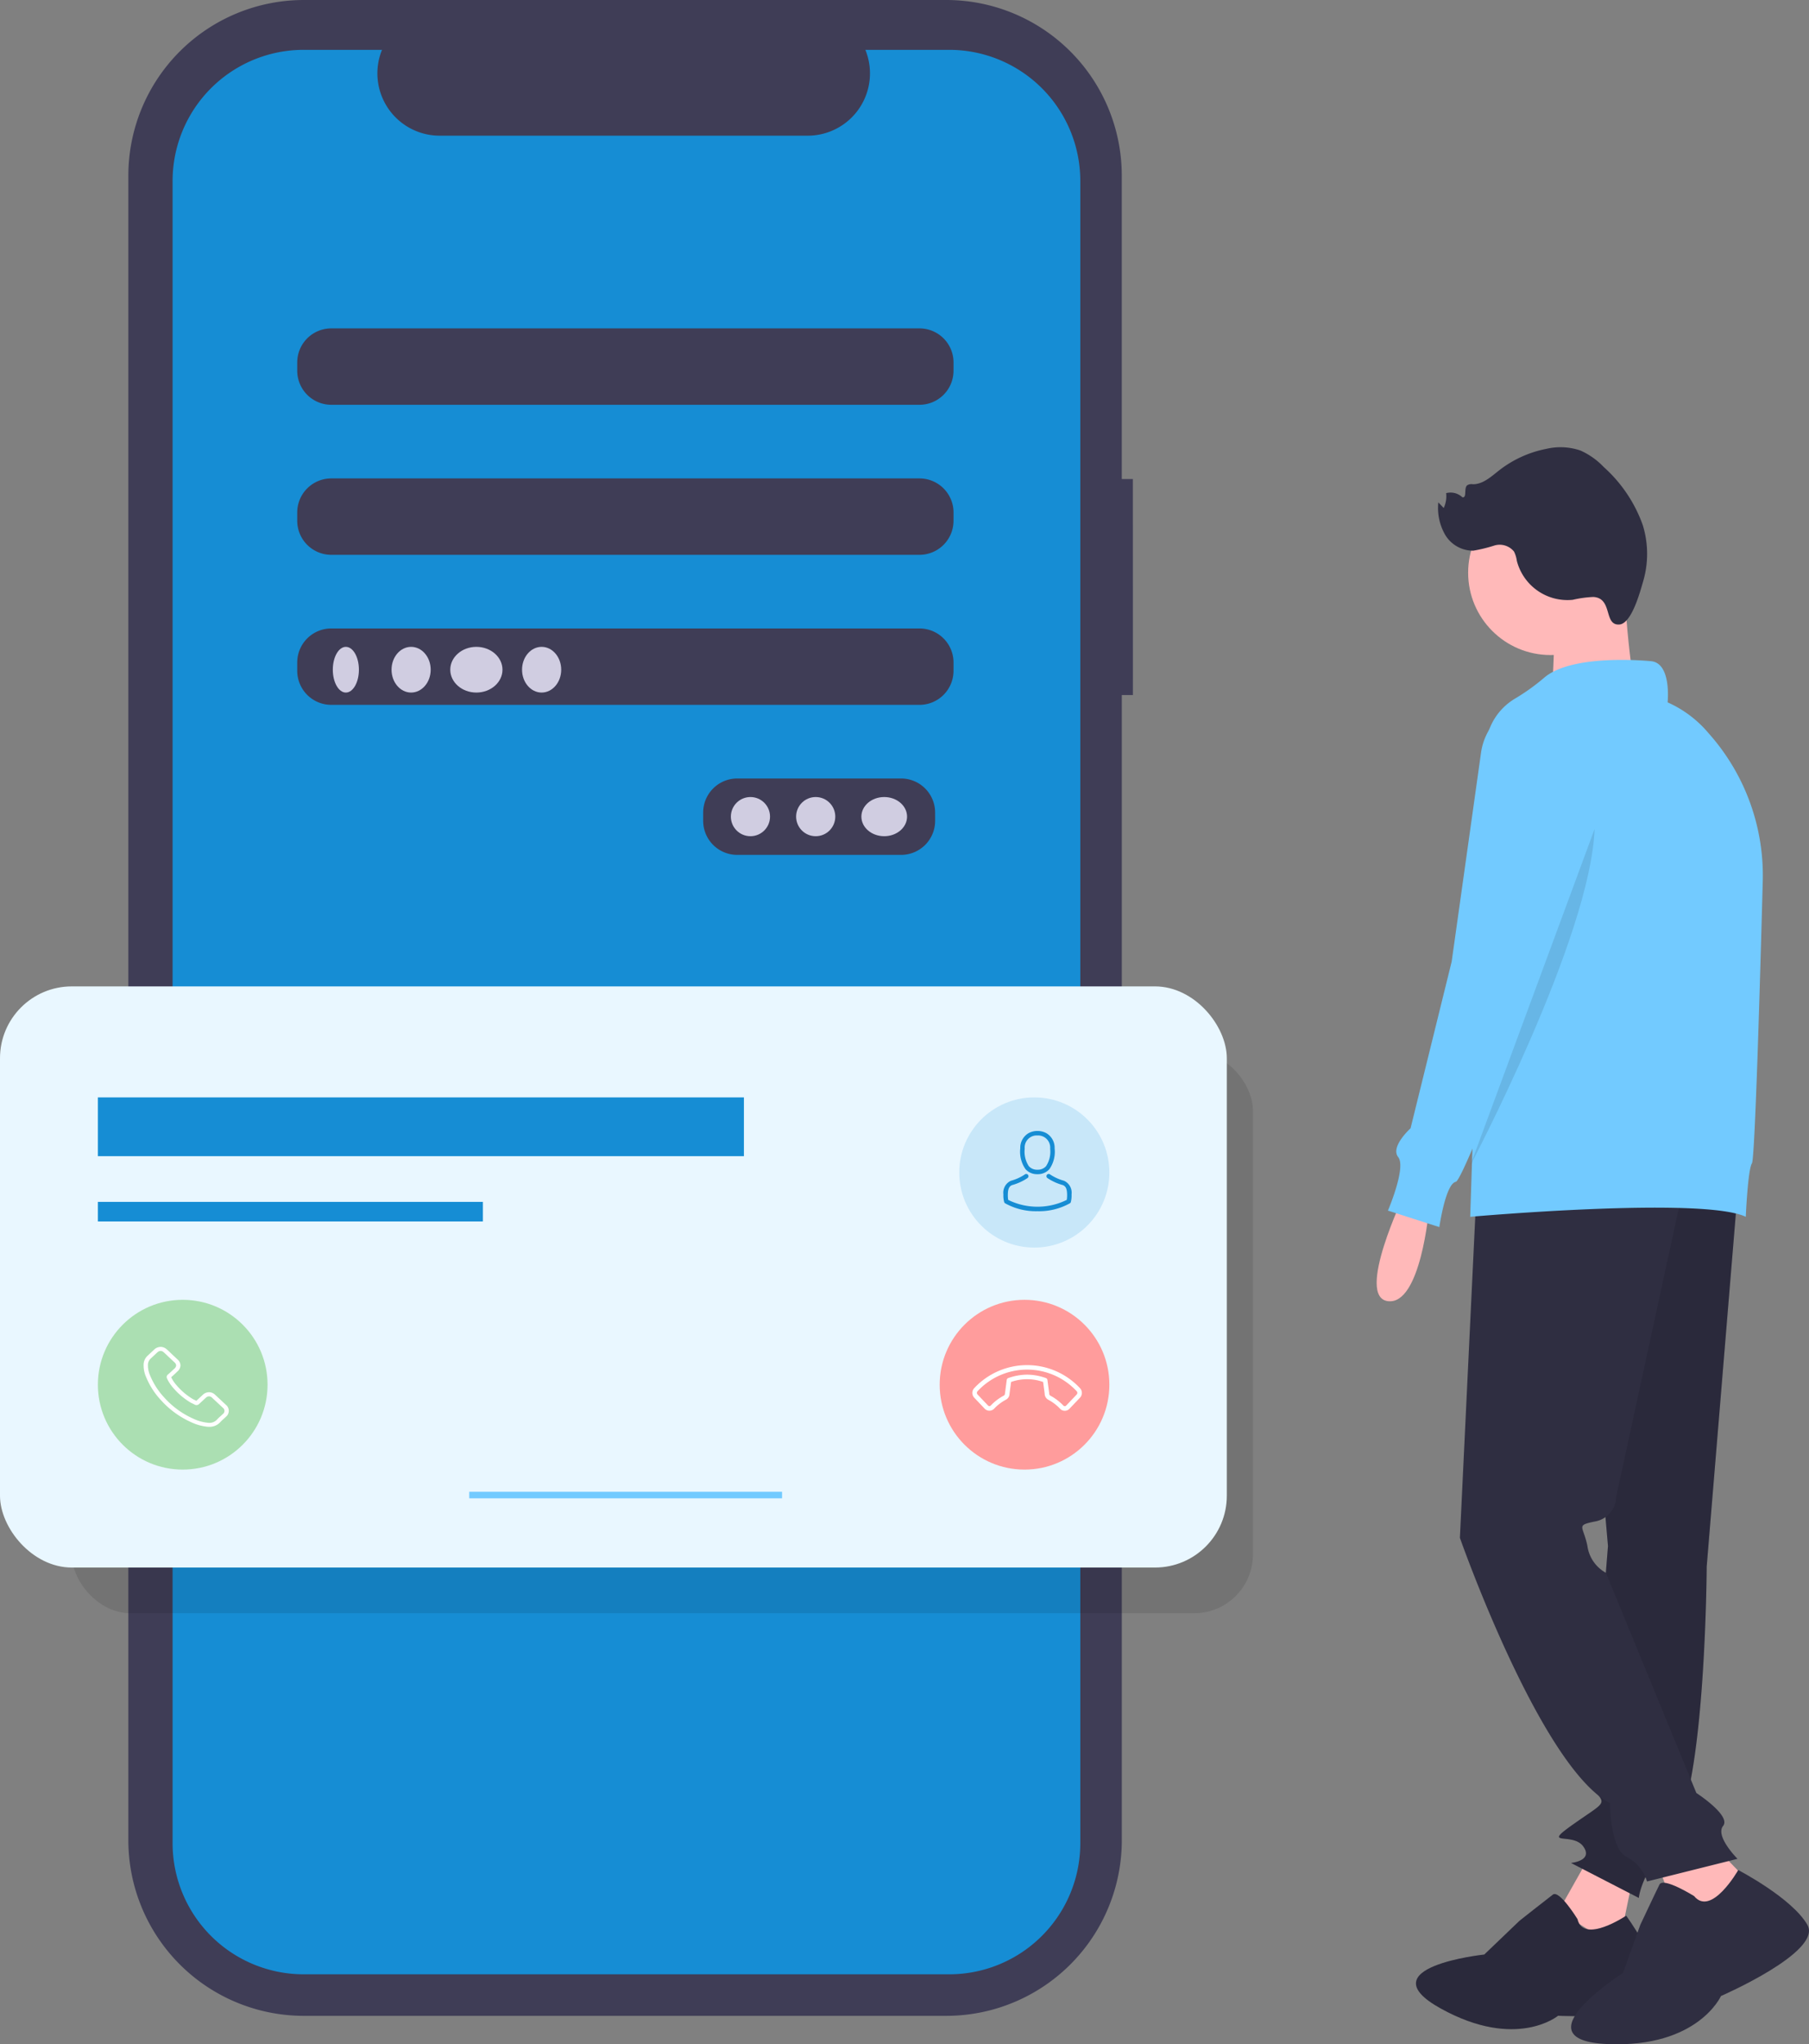 <?xml version="1.0" encoding="UTF-8" standalone="no"?>
<!DOCTYPE svg PUBLIC "-//W3C//DTD SVG 1.1//EN" "http://www.w3.org/Graphics/SVG/1.1/DTD/svg11.dtd"><svg xmlns="http://www.w3.org/2000/svg" width="277.215" height="313.075" viewBox="0 0 277.215 313.075"><rect x="0" y="0" width="277.215" height="313.075" fill="#808080" stroke="none"/><defs><style>.a{fill:#3f3d56;}.b{fill:#168dd4;}.c{fill:#d0cde1;}.d{fill:#ffb9b9;}.e{fill:#2f2e41;}.f{opacity:0.1;}.g,.m{fill:none;}.g{stroke:#3f3d56;stroke-miterlimit:10;}.h{fill:#72caff;}.i{fill:#e9f7ff;}.j{fill:#c8e7f9;}.k{fill:#abdfb2;}.l{fill:#ff9c9c;}.m{stroke:#72caff;}.n{fill:#fff;}</style></defs><g transform="translate(-323 -922.937)"><g transform="translate(342.667 922.937)"><path class="a" d="M604.389,162.285h-1.7V115.817A26.9,26.9,0,0,0,575.8,88.922h-98.45a26.9,26.9,0,0,0-26.895,26.895V370.746a26.9,26.9,0,0,0,26.895,26.895H575.8a26.9,26.9,0,0,0,26.895-26.895V195.362h1.7Z" transform="translate(-450.453 -88.922)"/><path class="b" d="M585.113,106.529H572.262a9.542,9.542,0,0,1-8.835,13.146h-56.4a9.542,9.542,0,0,1-8.835-13.146h-12A20.085,20.085,0,0,0,466.1,126.614V381.169a20.085,20.085,0,0,0,20.085,20.085h98.924A20.085,20.085,0,0,0,605.2,381.169V126.613a20.085,20.085,0,0,0-20.085-20.084Zm-2.159,118.09a5.217,5.217,0,0,1-5.2,5.2H552.607a5.218,5.218,0,0,1-5.2-5.2v-1.3a5.218,5.218,0,0,1,5.2-5.2h25.145a5.218,5.218,0,0,1,5.2,5.2Zm2.818-22.977a5.218,5.218,0,0,1-5.2,5.2H490.4a5.218,5.218,0,0,1-5.2-5.2v-1.3a5.218,5.218,0,0,1,5.2-5.2h90.174a5.218,5.218,0,0,1,5.2,5.2Zm0-22.977a5.218,5.218,0,0,1-5.2,5.2H490.4a5.218,5.218,0,0,1-5.2-5.2v-1.3a5.218,5.218,0,0,1,5.2-5.2h90.174a5.218,5.218,0,0,1,5.2,5.2Zm0-22.977a5.218,5.218,0,0,1-5.2,5.2H490.4a5.218,5.218,0,0,1-5.2-5.2v-1.3a5.218,5.218,0,0,1,5.2-5.2h90.174a5.218,5.218,0,0,1,5.2,5.2Z" transform="translate(-459.319 -98.896)"/><ellipse class="c" cx="2" cy="3.5" rx="2" ry="3.5" transform="translate(31.333 99.063)"/><ellipse class="c" cx="3" cy="3.5" rx="3" ry="3.5" transform="translate(40.333 99.063)"/><ellipse class="c" cx="4" cy="3.5" rx="4" ry="3.5" transform="translate(49.333 99.063)"/><ellipse class="c" cx="3" cy="3.5" rx="3" ry="3.5" transform="translate(60.333 99.063)"/><circle class="c" cx="3" cy="3" r="3" transform="translate(92.333 122.063)"/><circle class="c" cx="3" cy="3" r="3" transform="translate(102.333 122.063)"/><ellipse class="c" cx="3.5" cy="3" rx="3.5" ry="3" transform="translate(112.333 122.063)"/><g transform="translate(191.291 68.497)"><path class="d" d="M850.1,510.77s-7.563,15.757-2.521,16.387,6.3-14.181,6.3-14.181Z" transform="translate(-845.843 -396.384)"/><path class="d" d="M797.59,654.464l-5.042,8.935,9.139,5.719,2.182-10.551Z" transform="translate(-764.658 -439.233)"/><path class="e" d="M884.5,761.845s-2.768-4.507-3.77-3.753-5.132,4.024-5.132,4.024l-5.38,5.153s-18.177,1.922-6.627,8.29,17.932,1.088,17.932,1.088,16.177.841,15.916-3.672-5.478-11.653-5.478-11.653S885.386,765.73,884.5,761.845Z" transform="translate(-853.721 -536.437)"/><path class="f" d="M884.5,761.845s-2.768-4.507-3.77-3.753-5.132,4.024-5.132,4.024l-5.38,5.153s-18.177,1.922-6.627,8.29,17.932,1.088,17.932,1.088,16.177.841,15.916-3.672-5.478-11.653-5.478-11.653S885.386,765.73,884.5,761.845Z" transform="translate(-853.721 -536.437)"/><path class="e" d="M937.665,500.73l-4.727,57.2s-.158,34.193-5.2,40.811-5.2,9.927-5.2,9.927l-10.4-5.358s3.467-.315,1.891-2.521-6.3,0-1.891-3.151,5.357-3.254,4.254-4.621a7.613,7.613,0,0,1-1.418-2.942l2.836-35.3-5.358-61.453Z" transform="translate(-882.358 -386.502)"/><path class="f" d="M937.665,500.73l-4.727,57.2s-.158,34.193-5.2,40.811-5.2,9.927-5.2,9.927l-10.4-5.358s3.467-.315,1.891-2.521-6.3,0-1.891-3.151,5.357-3.254,4.254-4.621a7.613,7.613,0,0,1-1.418-2.942l2.836-35.3-5.358-61.453Z" transform="translate(-882.358 -386.502)"/><path class="g" d="M956.7,759.378" transform="translate(-908.639 -537.214)"/><path class="d" d="M825.986,652.817l4.412,11.66L843,659.75l-7.879-8.194Z" transform="translate(-783.6 -437.586)"/><path class="e" d="M933.434,753.518s-4.71-2.944-5.3-1.766-2.944,6.182-2.944,6.182l-2.65,7.36s-16.192,10.3-2.355,10.893,17.369-7.36,17.369-7.36,15.6-6.771,13.248-10.892-10.6-8.4-10.6-8.4S936.083,756.757,933.434,753.518Z" transform="translate(-884.788 -531.64)"/><path class="e" d="M877.8,508.711l-2.521,52.628s12.291,34.981,23.005,40.653c0,0,0,6.933,2.521,8.194a6.329,6.329,0,0,1,3.151,3.782l13.866-3.467s-3.467-3.466-2.206-5.042-4.1-5.042-4.1-5.042L897.658,566.7a5.559,5.559,0,0,1-2.836-4.1c-.63-3.151-1.891-3.151,1.26-3.782a3.915,3.915,0,0,0,3.151-3.782l10.4-47.9Z" transform="translate(-862.52 -394.325)"/><ellipse class="d" cx="12.606" cy="12.606" rx="12.606" ry="12.606" transform="translate(14.024 6.607)"/><path class="d" d="M918.591,293.056s.945,16.072,2.206,17.648-13.236,1.261-13.236,1.261.945-13.551,0-14.812S918.591,293.056,918.591,293.056Z" transform="translate(-880.774 -273.055)"/><path class="h" d="M906.649,322.233s-11.975-1.261-16.387,2.521a32.438,32.438,0,0,1-4.513,3.229,9.257,9.257,0,0,0-4.491,7.664l-2.34,71.674s35.611-3.151,42.229,0c0,0,.315-7.248.945-8.194.459-.689,1.254-28.176,1.651-43.022a32.69,32.69,0,0,0-8.274-22.816,17.445,17.445,0,0,0-6.3-4.753S909.8,322.549,906.649,322.233Z" transform="translate(-864.578 -289.469)"/><path class="h" d="M870.955,336.925h0a9.309,9.309,0,0,0-6.849,7.707l-4.5,32-6.3,25.526s-3.151,2.836-1.891,4.412-1.576,8.194-1.576,8.194l7.879,2.521s.945-6.618,2.521-6.933c1.385-.277,16.886-41.687,20.623-51.719.515-1.383.807-2.17.807-2.17S881.039,335.35,870.955,336.925Z" transform="translate(-848.107 -297.859)"/><path class="f" d="M897.983,381.741,878.917,433.32S897.353,398.444,897.983,381.741Z" transform="translate(-864.578 -323.293)"/><path class="e" d="M891.35,269.849a16.8,16.8,0,0,0-3.166.437,8.013,8.013,0,0,1-8.564-5.974,4.583,4.583,0,0,0-.438-1.427,2.827,2.827,0,0,0-3.005-.914,23.2,23.2,0,0,1-3.246.79,4.971,4.971,0,0,1-4.29-2.428,8.235,8.235,0,0,1-1.053-4.973l.825.866a4.191,4.191,0,0,0,.374-2.277,2.642,2.642,0,0,1,2.5.641c.727.077.178-1.349.719-1.842a1.25,1.25,0,0,1,.88-.165c1.547.015,2.8-1.169,4.019-2.122a17.078,17.078,0,0,1,7.213-3.29,9.489,9.489,0,0,1,5.263.255,11.242,11.242,0,0,1,3.554,2.521,21.7,21.7,0,0,1,5.972,8.86,14.915,14.915,0,0,1,.071,8.649c-.435,1.468-1.746,6.5-3.665,6.612C892.9,274.214,894.35,270.028,891.35,269.849Z" transform="translate(-858.135 -246.922)"/></g></g><g transform="translate(323 1073.701)"><rect class="f" width="181" height="86" rx="9" transform="translate(11 10.299)"/><rect class="i" width="188" height="89" rx="11" transform="translate(0 0.299)"/><rect class="b" width="99" height="9" transform="translate(15 17.299)"/><rect class="b" width="59" height="3" transform="translate(15 33.299)"/><circle class="j" cx="11.5" cy="11.5" r="11.5" transform="translate(147 17.299)"/><circle class="k" cx="13" cy="13" r="13" transform="translate(15 48.299)"/><circle class="l" cx="13" cy="13" r="13" transform="translate(144 48.299)"/><line class="m" x2="47.939" transform="translate(71.908 78.198)"/></g><g transform="translate(239.928 950)"><g transform="translate(200.756 146.138)"><path class="b" d="M139.693,6.623h.081a2.349,2.349,0,0,0,1.794-.776,4.656,4.656,0,0,0,.8-3.179A2.6,2.6,0,0,0,141.134.359,2.83,2.83,0,0,0,139.765,0h-.043a2.834,2.834,0,0,0-1.369.349,2.6,2.6,0,0,0-1.25,2.319,4.656,4.656,0,0,0,.8,3.179A2.339,2.339,0,0,0,139.693,6.623Zm-1.911-3.892c0-.008,0-.015,0-.02A1.851,1.851,0,0,1,139.719.69h.031a1.861,1.861,0,0,1,1.934,2.021.05.05,0,0,0,0,.02,4.03,4.03,0,0,1-.629,2.66,1.668,1.668,0,0,1-1.311.545h-.025a1.663,1.663,0,0,1-1.308-.545A4.052,4.052,0,0,1,137.782,2.731Z" transform="translate(-98.438)"/><path class="b" d="M46.527,262.409V262.4c0-.02,0-.041,0-.064a2,2,0,0,0-1.153-2.059l-.025-.008a7.345,7.345,0,0,1-2.113-.962.344.344,0,1,0-.395.562,7.927,7.927,0,0,0,2.324,1.061c.593.211.659.845.677,1.425a.511.511,0,0,0,0,.064,4.621,4.621,0,0,1-.053.786,10.164,10.164,0,0,1-8.977,0,4.374,4.374,0,0,1-.053-.786c0-.02,0-.041,0-.064.018-.58.084-1.214.677-1.425a8,8,0,0,0,2.324-1.061.344.344,0,1,0-.395-.562,7.264,7.264,0,0,1-2.113.962l-.025.008a2,2,0,0,0-1.153,2.059.511.511,0,0,1,0,.064v.008a3.9,3.9,0,0,0,.13,1.153.327.327,0,0,0,.132.16,9.627,9.627,0,0,0,4.968,1.217,9.656,9.656,0,0,0,4.968-1.217.341.341,0,0,0,.132-.16A4.1,4.1,0,0,0,46.527,262.409Z" transform="translate(0 -252.646)"/></g></g><g transform="translate(344.088 1129.208)"><path class="n" d="M3.558,8.138a13.814,13.814,0,0,0,4.626,3.384,7.58,7.58,0,0,0,2.589.715c.062,0,.122.005.185.005a2.217,2.217,0,0,0,1.662-.667.056.056,0,0,0,.011-.013,6.763,6.763,0,0,1,.524-.507c.128-.114.258-.233.383-.355a1.172,1.172,0,0,0-.005-1.824L11.9,7.352a1.364,1.364,0,0,0-.956-.411,1.411,1.411,0,0,0-.967.408L9,8.257c-.09-.048-.182-.091-.269-.132-.109-.051-.209-.1-.3-.152a10.079,10.079,0,0,1-2.458-2.09,5.491,5.491,0,0,1-.831-1.238c.255-.216.494-.441.725-.662.081-.079.166-.157.25-.236a1.265,1.265,0,0,0,.451-.913,1.255,1.255,0,0,0-.451-.913l-.81-.756c-.1-.089-.185-.175-.277-.264C4.857.728,4.669.55,4.484.391A1.4,1.4,0,0,0,3.528,0a1.444,1.444,0,0,0-.967.393l-1.016.949A1.9,1.9,0,0,0,.923,2.59,4.418,4.418,0,0,0,1.3,4.619,11.672,11.672,0,0,0,3.558,8.138ZM1.586,2.643a1.306,1.306,0,0,1,.432-.863L3.028.837a.756.756,0,0,1,.5-.216.715.715,0,0,1,.489.221c.182.157.353.322.538.5l.283.269.81.756a.673.673,0,0,1,.255.474.673.673,0,0,1-.255.474l-.253.238c-.253.238-.489.464-.75.68l-.014.013a.473.473,0,0,0-.136.563l.008.02a5.913,5.913,0,0,0,.953,1.448A10.638,10.638,0,0,0,8.076,8.5a3.982,3.982,0,0,0,.359.183c.109.051.209.1.3.152l.03.015a.6.6,0,0,0,.263.063.592.592,0,0,0,.4-.172L10.447,7.8a.74.74,0,0,1,.5-.226.7.7,0,0,1,.481.226l1.638,1.527a.587.587,0,0,1-.008.956c-.114.114-.234.223-.361.337a7.557,7.557,0,0,0-.568.55,1.543,1.543,0,0,1-1.165.462c-.046,0-.1,0-.141-.005a6.885,6.885,0,0,1-2.342-.654,13.123,13.123,0,0,1-4.4-3.222A11.174,11.174,0,0,1,1.928,4.411,3.852,3.852,0,0,1,1.586,2.643Z" transform="translate(0 0)"/></g><g transform="translate(472 982.667)"><g transform="translate(-0.001 149.333)"><path class="n" d="M16.5,152.863a11.071,11.071,0,0,0-16.211,0,1.066,1.066,0,0,0,0,1.453l1.612,1.7a1.006,1.006,0,0,0,1.431,0,7.1,7.1,0,0,1,1.819-1.388,1.016,1.016,0,0,0,.547-.877l.244-1.838a7.357,7.357,0,0,1,4.907,0l.24,1.792a1.051,1.051,0,0,0,.542.926,7.111,7.111,0,0,1,1.823,1.389.982.982,0,0,0,1.43,0l1.617-1.7A1.067,1.067,0,0,0,16.5,152.863Zm-.507.971-1.617,1.7a.289.289,0,0,1-.417,0,7.8,7.8,0,0,0-2-1.522.38.38,0,0,1-.177-.357l-.272-2.055a.35.35,0,0,0-.233-.285,8.755,8.755,0,0,0-2.878-.524,8.88,8.88,0,0,0-2.891.523.349.349,0,0,0-.234.285L5,153.7a.342.342,0,0,1-.174.3,7.8,7.8,0,0,0-2,1.525.291.291,0,0,1-.417,0l-1.612-1.7a.363.363,0,0,1,0-.489,10.371,10.371,0,0,1,15.2,0A.363.363,0,0,1,15.99,153.834Z" transform="translate(0.001 -149.333)"/></g></g></g></svg>
